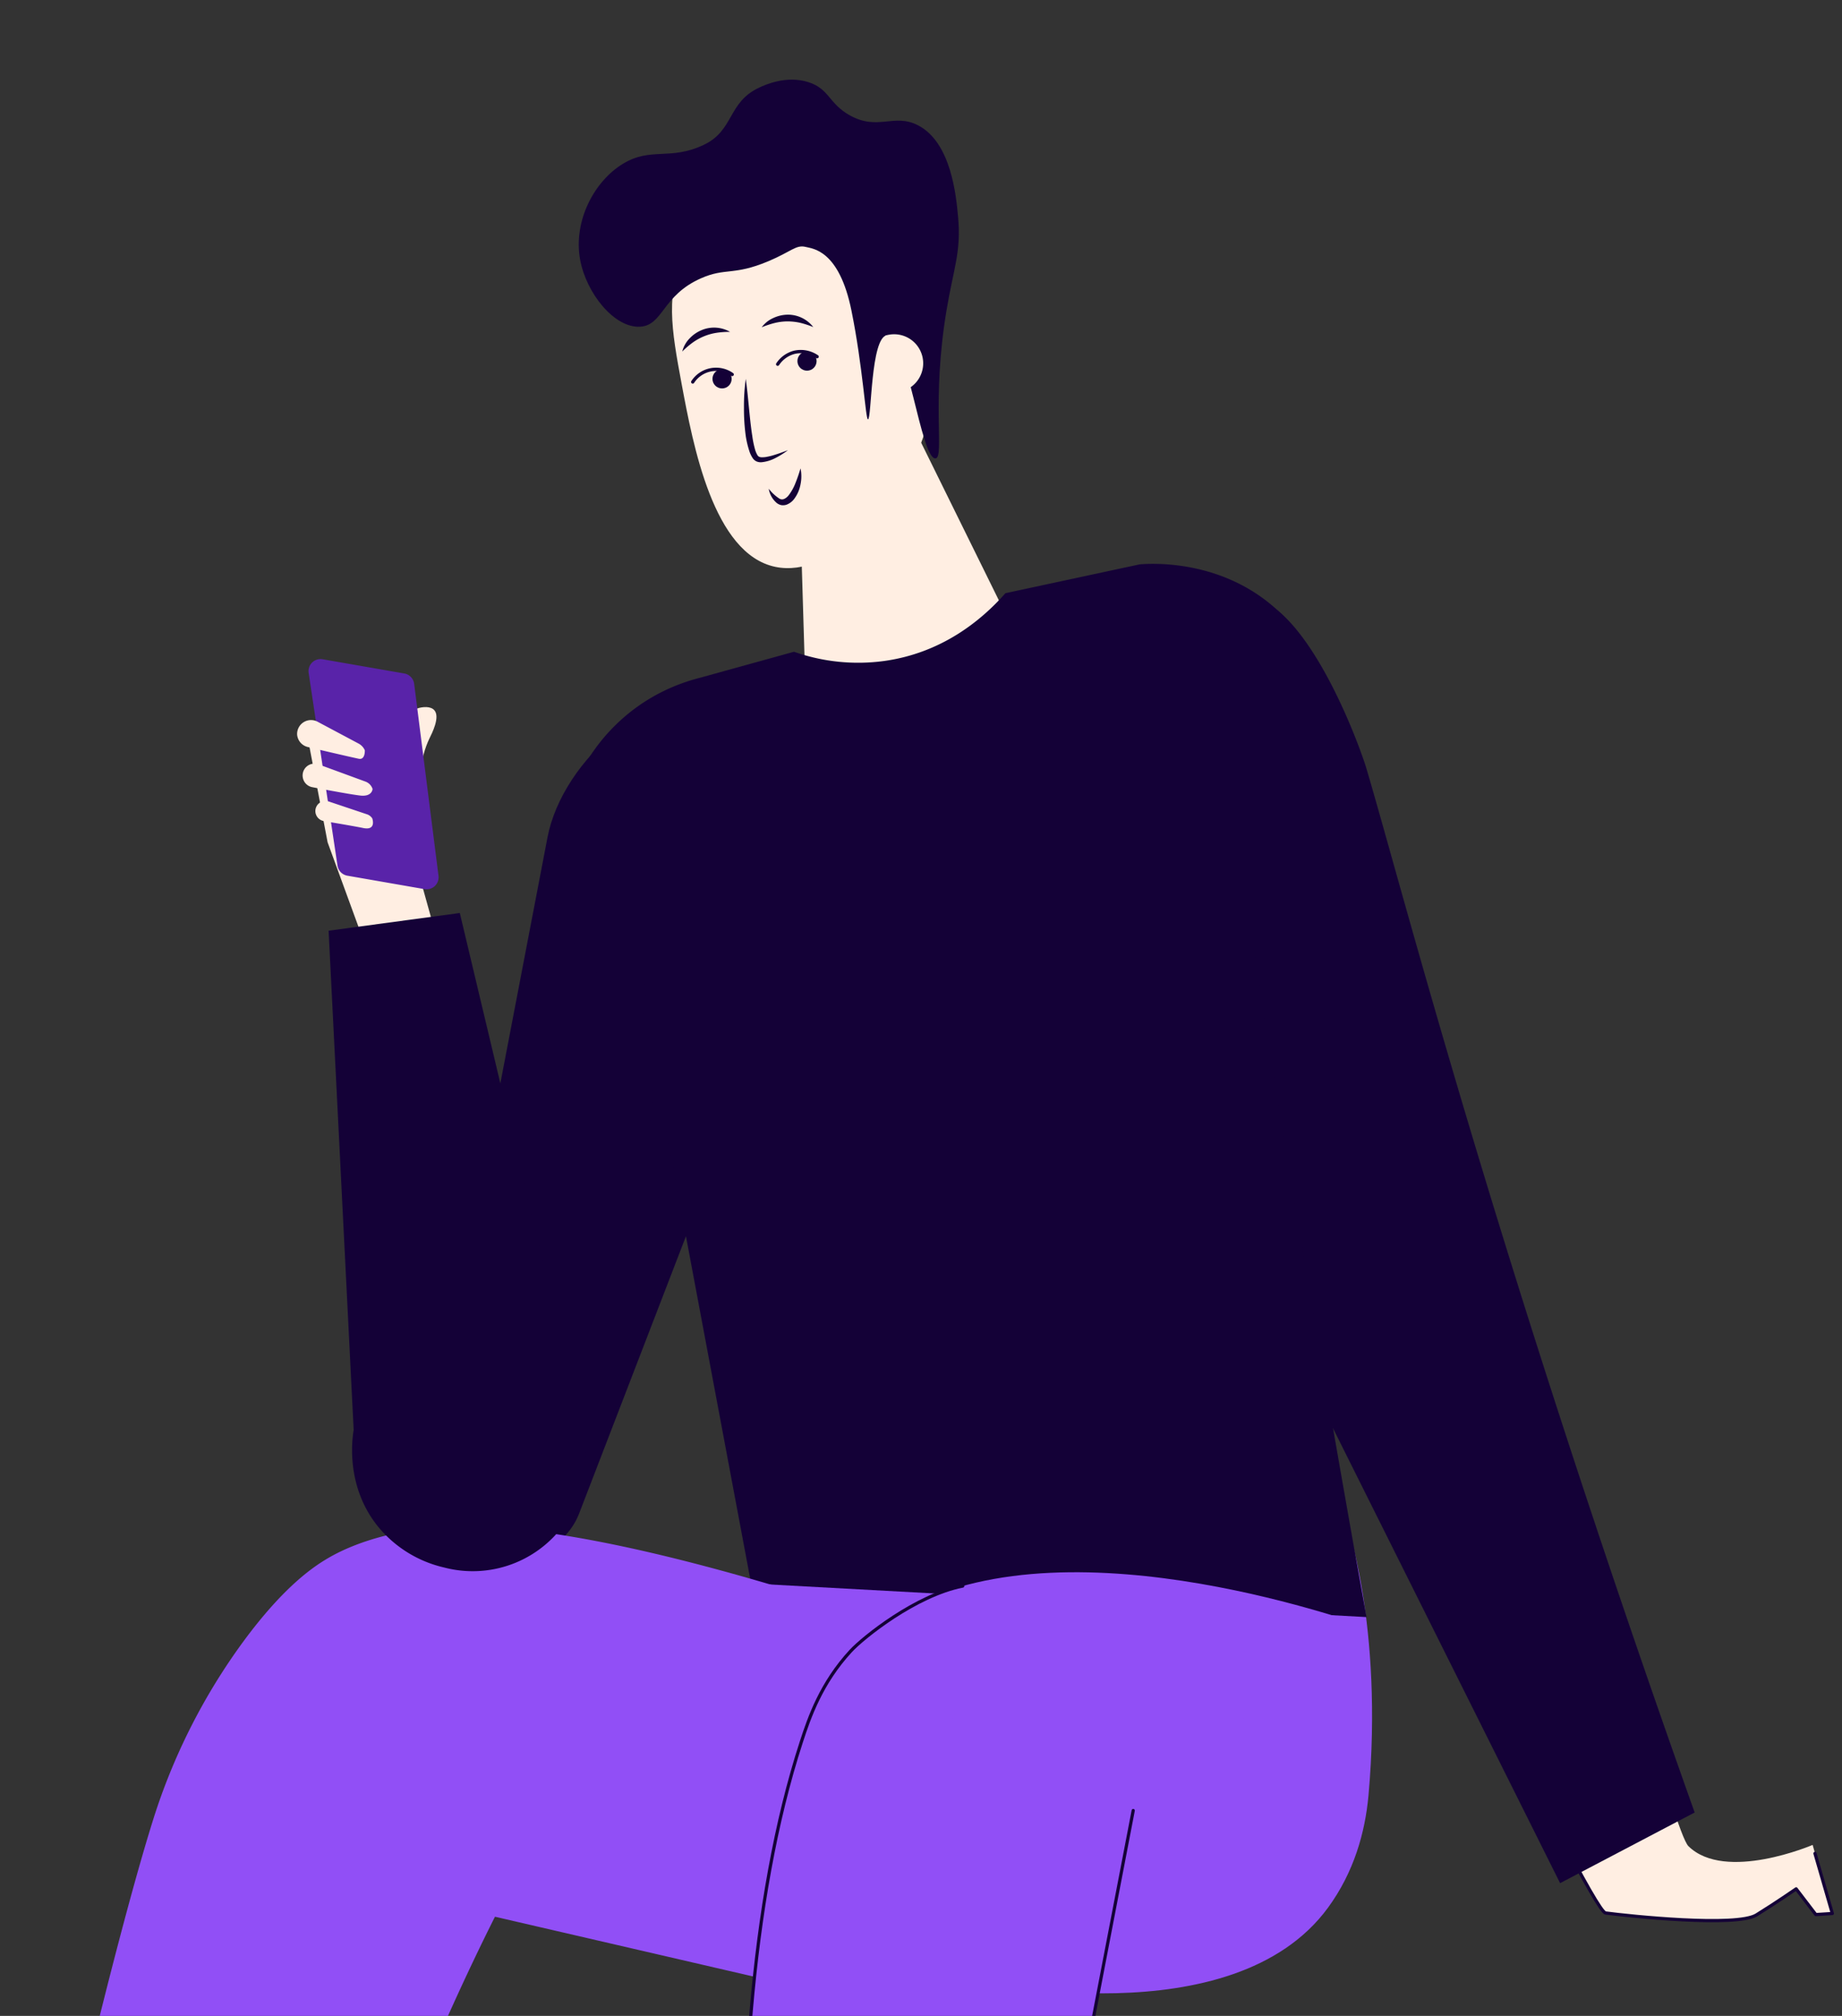 <svg xmlns="http://www.w3.org/2000/svg" xmlns:xlink="http://www.w3.org/1999/xlink" width="530" height="580" viewBox="0 0 530 580"><rect x="0" y="0" width="530" height="580" fill="#333333" stroke="none"/><defs><style>.cls-1,.cls-5,.cls-7{fill:none;}.cls-2{clip-path:url(#clip-path);}.cls-3{fill:#914ff6;}.cls-4{fill:#ffeee2;}.cls-5,.cls-7{stroke:#140137;stroke-linecap:round;}.cls-5{stroke-linejoin:round;stroke-width:0.92px;}.cls-6{fill:#140137;}.cls-7{stroke-miterlimit:10;stroke-width:0.95px;}.cls-8{fill:#5923a9;}</style><clipPath id="clip-path"><rect class="cls-1" width="530" height="580"/></clipPath></defs><g id="Livello_1" data-name="Livello 1"><g class="cls-2"><path class="cls-3" d="M277.64,569.27c4.22,1,77.09,17,104.46-20.39,7.46-10.19,10.69-21.62,11.66-32.35,4.41-49.19-6.74-79.79-6.74-79.79h-174l4.74,25.38s-5.18,1.5-10.47,7.65c-10.51,12.22-11.14,27.42-11.13,35.57,0,32.75,25.76,57.59,31.38,62.8"/><path class="cls-4" d="M241.81,53c-15.45-4.49-35.64,4.32-44.21,19.32-6.46,11.3-4.35,22.65-1.48,38.1,3.29,17.62,9.12,49,27,52.68,16.09,3.32,35-17.07,42-35.9C275.25,100.05,266.45,60.15,241.81,53Z"/><polygon class="cls-4" points="229.4 119.64 232 206.05 301.03 200.37 249.52 95.87 229.4 119.64"/><path class="cls-4" d="M447.63,525.59c8,15.45,13.24,24.66,14.33,24.8,7.08.94,37.69,4.11,43.42.56s11.43-7.5,11.43-7.5l5.66,7.4,4.75-.31-5.67-19.73s-25.13,10.79-35.74.36c-1-1-3-6.36-5.76-15.21"/><path class="cls-5" d="M447.63,525.59c8,15.45,13.24,24.66,14.33,24.8,7.08.94,37.69,4.11,43.42.56s11.43-7.5,11.43-7.5l5.66,7.4,4.75-.31-5-17.28"/><path class="cls-6" d="M211.93,202.08h0c21.39,7.31,33,29.14,25.91,48.57L166.63,435.46c-4.14,10.74-17.1,15.86-28.84,11.41l-.6-.22c-10.25-3.89-16.36-13.9-14.48-23.77,7.35-38.56,23.27-121.81,34.83-182C161.79,218.7,188.63,194.12,211.93,202.08Z"/><path class="cls-6" d="M487.61,521.48C429.78,359.13,403.83,257,393.14,221.05c-1.59-5.36-12.25-34.87-25.85-45.69-14.29-11.37-28.16-6-42-1.32-16.16,7-25.16,15.86-31.59,28.93A39.34,39.34,0,0,0,299,245.48l9,14.13,140.89,282.2"/><path class="cls-6" d="M249.74,120.65c-.69,0-1.46-15.08-4.75-31.28-3.55-17.54-11.25-17.83-13.14-18.32-2.81-.72-4.15,1.33-10.82,4.13-10,4.19-12.31,1.78-19.33,4.89C190.49,85,190.85,93.6,184.18,94c-7.38.43-15.49-9.58-17.27-19.33-2-11.15,4.1-22.58,12.37-27.57,8-4.85,13.52-.84,23.19-5.41,8.83-4.18,6.82-12.23,16-16.5,1.54-.71,7.77-3.62,14.17-1.54,6,1.93,5.82,6.16,11.86,9.53,8.1,4.54,12.69-.67,19.58,2.84,9.67,4.93,11.06,20.51,11.6,26.54.89,10.08-1.3,14.49-3.35,26.8-4.34,26-.57,42.11-3.1,42.52-4.24.69-8.37-36.13-14-35.43C250.46,97,250.83,120.7,249.74,120.65Z"/><path class="cls-6" d="M219.17,94.16a8.31,8.31,0,0,1,3.24-2.62,10.11,10.11,0,0,1,4.17-1A9.2,9.2,0,0,1,234,94.1a27.09,27.09,0,0,0-3.74-1.22,17.17,17.17,0,0,0-3.69-.41,16.05,16.05,0,0,0-3.68.46A27.18,27.18,0,0,0,219.17,94.16Z"/><path class="cls-6" d="M196.31,101.13a8.25,8.25,0,0,1,2-3.65A10,10,0,0,1,201.84,95a9.21,9.21,0,0,1,8.21.48,25.74,25.74,0,0,0-3.92.28,15.87,15.87,0,0,0-3.57,1,16.22,16.22,0,0,0-3.25,1.8A26.57,26.57,0,0,0,196.31,101.13Z"/><path class="cls-6" d="M214.58,109c.38,2.76.64,5.5.91,8.23s.53,5.45.95,8.12a28.64,28.64,0,0,0,.79,3.9,6.7,6.7,0,0,0,.69,1.67,1.23,1.23,0,0,0,.42.45,1.62,1.62,0,0,0,.67.19,6.71,6.71,0,0,0,1.85-.17,15.51,15.51,0,0,0,1.95-.5c1.3-.39,2.59-.87,3.89-1.36a22.79,22.79,0,0,1-3.55,2.23A10.77,10.77,0,0,1,219,133a3.25,3.25,0,0,1-1.32-.24,2.63,2.63,0,0,1-1.08-.92,8,8,0,0,1-1-2.08,27.47,27.47,0,0,1-1-4.16,57.07,57.07,0,0,1-.54-8.34A57.68,57.68,0,0,1,214.58,109Z"/><path class="cls-7" d="M223.76,104.79a8.2,8.2,0,0,1,4.85-3.44,8.3,8.3,0,0,1,6.5,1.27"/><circle class="cls-6" cx="232.2" cy="103.89" r="2.76"/><path class="cls-7" d="M199.32,109.9a8,8,0,0,1,11.35-2.16"/><circle class="cls-6" cx="207.76" cy="109" r="2.76"/><path class="cls-6" d="M221.19,140.62a12.4,12.4,0,0,0,3.07,2.84,1.48,1.48,0,0,0,1.39.08,3.44,3.44,0,0,0,1.31-1.09,14.23,14.23,0,0,0,1.95-3.55c.53-1.31,1-2.7,1.43-4.14a11.43,11.43,0,0,1,0,4.55,9.86,9.86,0,0,1-1.91,4.34,4.9,4.9,0,0,1-2.16,1.57,3.12,3.12,0,0,1-1.52.1,3.19,3.19,0,0,1-1.28-.62A6.85,6.85,0,0,1,221.19,140.62Z"/><path class="cls-4" d="M254.78,96.55a8.36,8.36,0,1,1,4.44,16.11"/><path class="cls-6" d="M327.9,162.38l-38.61,8.29c-7.11,8.07-18.57,17.27-35,19.52a55.47,55.47,0,0,1-25.83-2.67l-26.71,7.39c-1.18.3-2.36.64-3.51,1-33.72,10.74-47.78,51-29.93,81.57l16.51,11.3,31.29,166.8,177.07,9.68Q375.73,368.51,360.28,270l-2.1-13.46c4.48-2.63,16-10.19,21.87-24.81a51.38,51.38,0,0,0-10.94-54.67C352.85,160.67,331.13,162.11,327.9,162.38Z"/><line class="cls-7" x1="184.78" y1="277.47" x2="189.41" y2="352.07"/><path class="cls-3" d="M390.58,467.05C369.64,460.19,283,433.69,244.8,475c-8.55,9.26-11.94,19.14-14.22,26.13-26.45,81-16.1,208-4.21,260.08,14.41.31,39.46-.31,53.87,0q22.9-120.15,45.82-240.3"/><path class="cls-3" d="M285.22,477.36c-6.47-2.5-99.16-37.94-150.6-38.21-23.67-.13-36.91,7.2-40.35,9.22-4,2.36-12.58,8-24.41,24.13a175.87,175.87,0,0,0-25.17,49.09c-10.36,32.16-32,119.73-53,225.62,17,2.45,43.24,11.64,60.22,14.09,32.62-64.87,57.88-144.95,90.51-209.83l81.76,18.92"/><path class="cls-4" d="M120.17,249.37c-1.34-21.78.92-31.81,3.4-36.92.66-1.36,3.14-6.11,1.41-8.1-1.08-1.24-3.44-1-4.8-.55-3.87,1.31-6.24,6.73-6.39,13.57"/><polygon class="cls-4" points="105.51 273.13 94.26 242.34 87.89 208.83 115.61 215.25 121.44 254.71 126.66 273.43 105.51 273.13"/><path class="cls-8" d="M92.83,189.68l23.5,4.09a3.48,3.48,0,0,1,2.84,3l7,55.2a3.46,3.46,0,0,1-4,3.85l-22.22-3.87A3.47,3.47,0,0,1,97.1,249L88.81,193.6A3.46,3.46,0,0,1,92.83,189.68Z"/><path class="cls-4" d="M85.49,211.32h0a4,4,0,0,0,3,3.59s10.89,2.58,14.71,3.39c1.93.42,1.77-2.43,1.77-2.43a4,4,0,0,0-1.77-1.92L91.28,207.6A4,4,0,0,0,85.49,211.32Z"/><path class="cls-4" d="M87.13,223.74h0a3.4,3.4,0,0,0,2.76,2.75s10.29,2,13.76,2.4S107.2,227,107.2,227a3.36,3.36,0,0,0-2.06-2.13l-13.49-4.95A3.4,3.4,0,0,0,87.13,223.74Z"/><path class="cls-4" d="M90.74,233.23h0a2.94,2.94,0,0,0,2.42,3s8.66,1.44,11.33,2c3.92.81,2.62-2.77,2.62-2.77a2.92,2.92,0,0,0-1.51-1.17l-11-3.69A2.92,2.92,0,0,0,90.74,233.23Z"/><path class="cls-6" d="M132.3,262.68q16.78,70.51,33.56,141c.81,2,6.88,17.84-1.91,32.39A32.39,32.39,0,0,1,127.82,451a34.64,34.64,0,0,1-19-11.72c-9.57-11.78-7.43-25.66-7.06-27.86q-3.6-71.82-7.21-143.64Z"/><path class="cls-5" d="M280.71,756.92c6.17-32.33,39.18-203.68,45.35-236"/><path class="cls-5" d="M277,456.33C263.45,459,248.38,471.13,244.8,475c-8.55,9.26-11.94,19.14-14.22,26.13-15,46-18.18,106.91-15.91,160.46"/></g></g></svg>